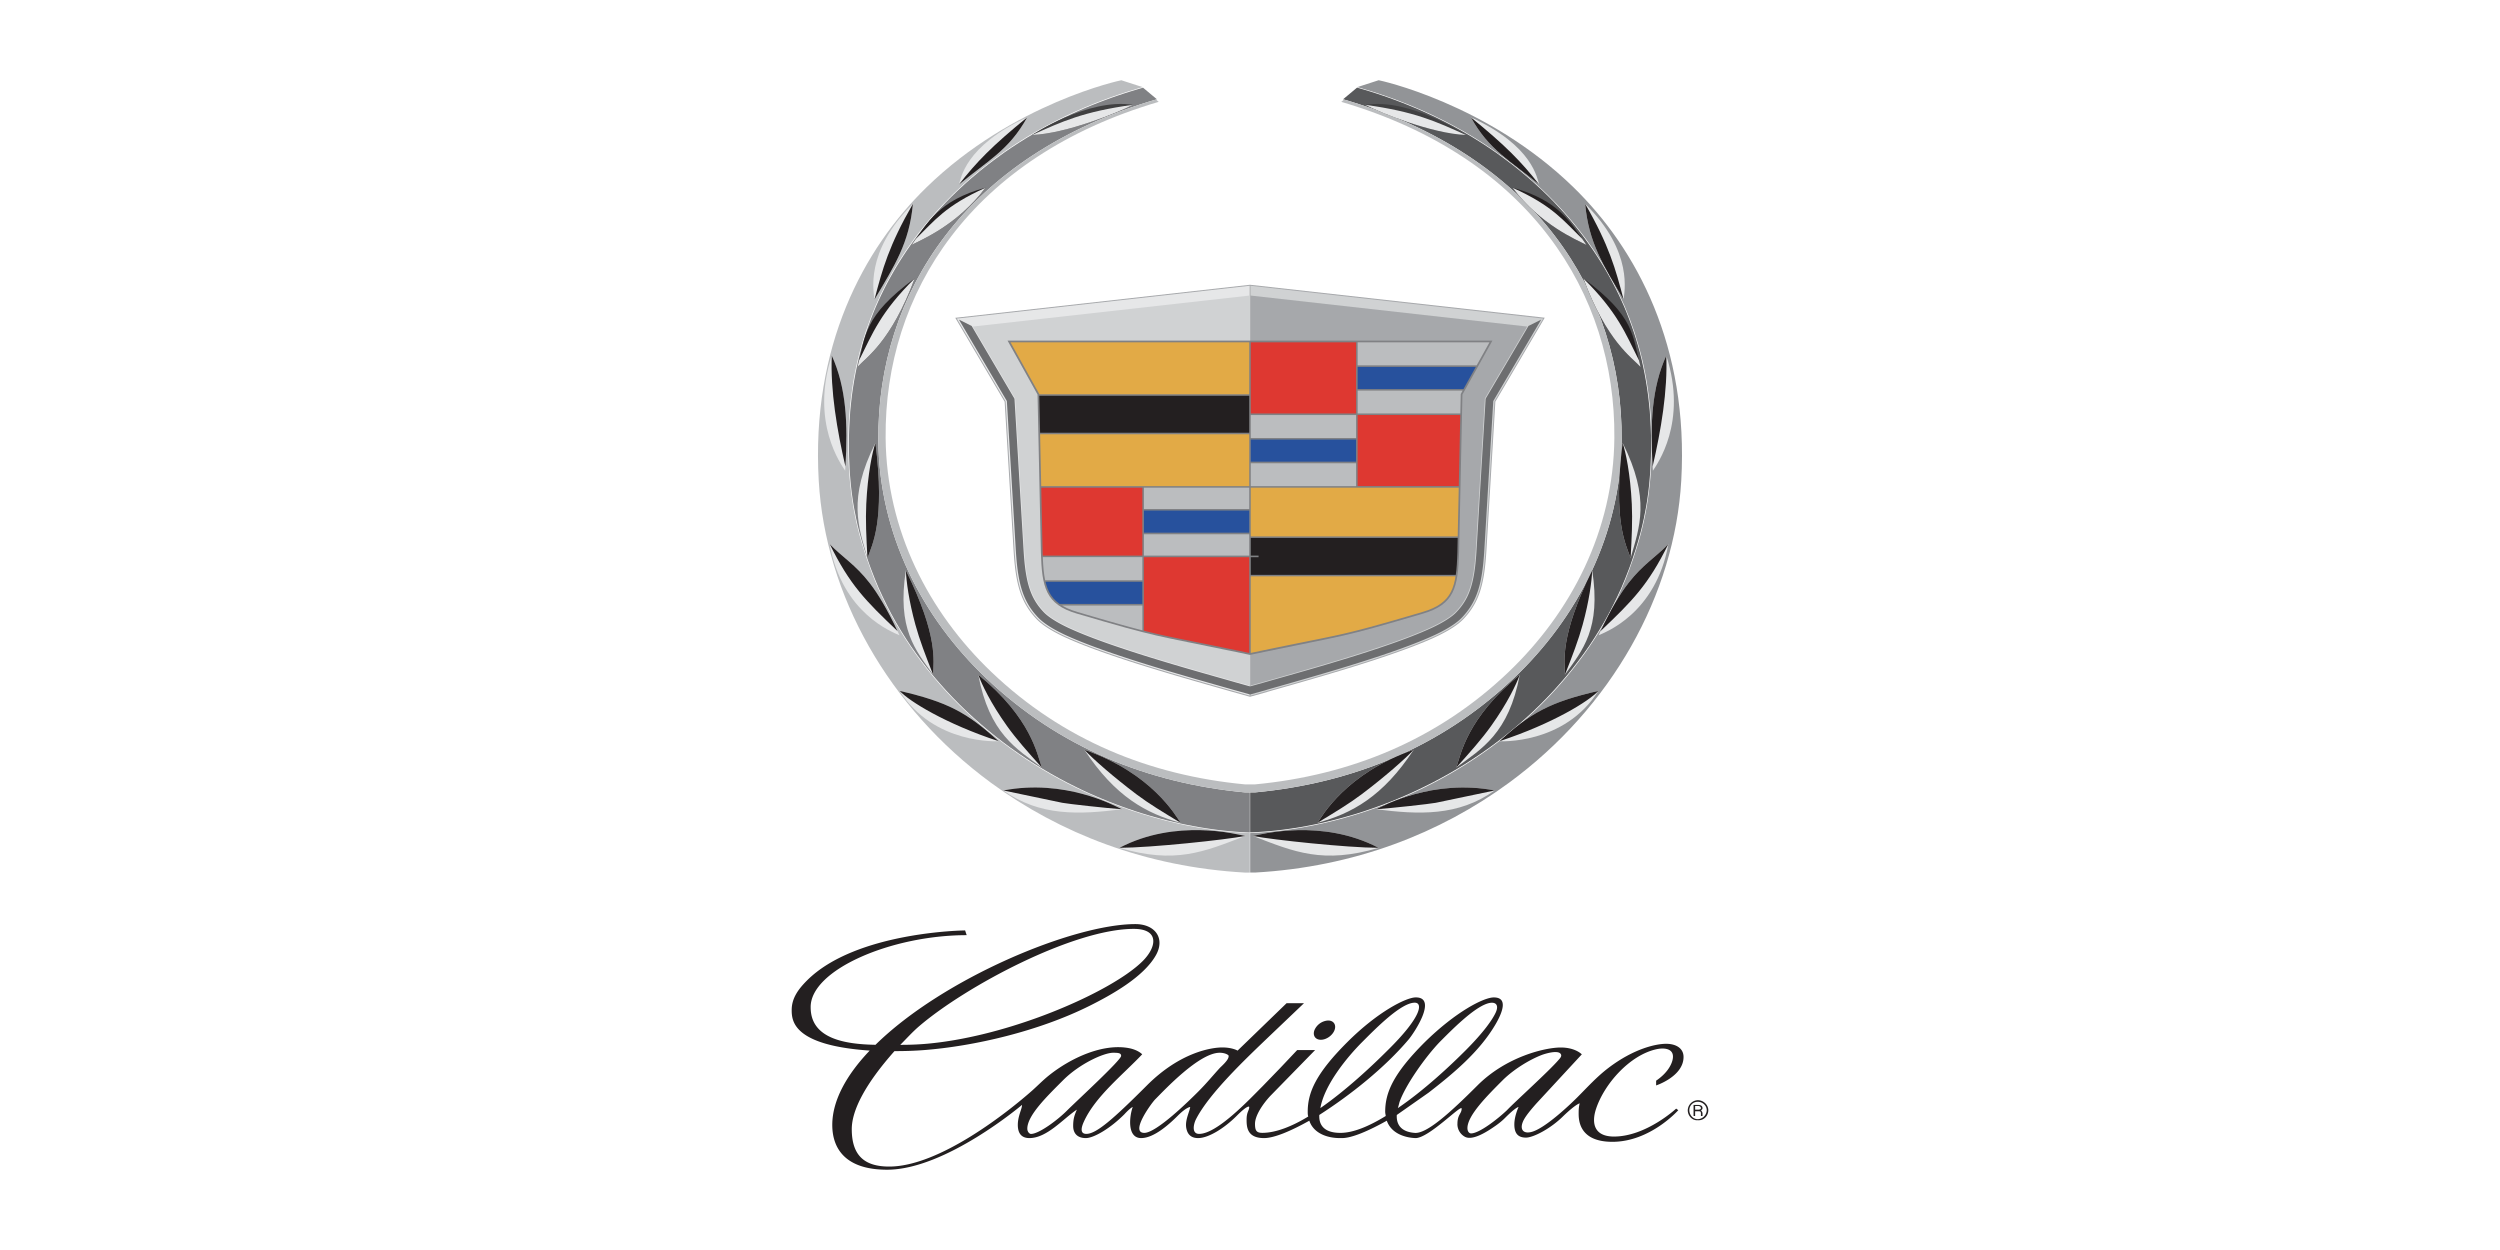 <svg xmlns="http://www.w3.org/2000/svg" viewBox="0 0 200 100" xmlns:v="https://vecta.io/nano"><style><![CDATA[.N{fill:#231f20}.O{fill:#e6e7e8}.P{fill:#bbbdbf}]]></style><g fill-rule="evenodd"><path d="M100.014 63.393h.385c7.767-.73 14.892-3.606 20.695-9.124 5.12-4.869 8.57-11.489 8.639-19.022.109-11.794-6.987-22.833-22.284-27.307l1.118-.933.167.049.439.13.46.14.473.151.488.163.5.174.508.187.531.2.536.213.549.227.558.242.563.257.579.272.577.288.593.305.59.322.592.34.6.357.6.376.606.395.606.415.597.435.217.161.216.164.223.166.214.169.216.172.216.174.21.177.214.18.217.183.216.185.214.188.21.191.209.194.216.197.208.2.21.203.21.206.206.209.211.213.203.215.207.219.202.222.203.225.201.228.201.232.194.235.196.239.196.242.193.246.196.249.187.253.188.256.285.401.284.407.274.415.271.422.265.43.256.437.251.444.244.452.237.46.23.468.221.476.216.484.203.493.195.502.189.51.179.519.17.528.159.537.153.547.139.556.124.565.118.575.106.585.097.595.084.605.069.615.063.626.041.636.035.646.023.657.006.668-.006.679-.007.348-.015.342-.014.337-.013.331-.021.327-.027.322-.027.317-.029.312-.035.309-.035.304-.043.301-.04.297-.049.294-.05.291-.054.289-.058.286-.054.284-.064.282-.06.28-.071.278-.068.277-.077.276-.076.275-.077.274-.085.274-.082.274-.091.274-.091.274-.091.275-.095.276-.099.277-.104.278-.279.714-.294.704-.32.695-.335.686-.348.676-.369.666-.39.656-.403.645-.417.635-.439.624-.454.613-.465.602-.48.591-.501.579-.508.568-.524.556-.536.544-.549.532-.565.52-.572.507-.584.494-.592.481-.606.468-.613.455-.626.441-.635.427-.639.414-.654.399-.656.385-.668.371-.67.356-.682.341-.515.25-.521.24-.524.231-.522.222-.521.213-.529.204-.524.195-.522.186-.522.177-.521.168-.522.159-.524.15-.515.142-.515.133-.515.124-.508.116-.509.107-.507.099-.502.09-.501.082-.495.073-.487.065-.487.057-.48.048-.482.041-.466.032-.468.024-.189.007v-3.208h0z" fill="#58595b"/><path d="M91.433 7.007l1.118.933c-15.296 4.475-22.393 15.513-22.284 27.307.07 7.533 3.519 14.153 8.639 19.022 5.803 5.518 12.928 8.394 20.695 9.124h.385v3.208l-.189-.007-.468-.024-.466-.032-.482-.041-.48-.048-.487-.057-.487-.065-.495-.073-.501-.082-.502-.09-.507-.099-.509-.107-.508-.116-.515-.124-.515-.133-.515-.142-.524-.15-.522-.159-.521-.168-.522-.177-.522-.186-.524-.195-.529-.204-.521-.213-.522-.222-.524-.231-.521-.24-.515-.25-.682-.341-.67-.356-.668-.371-.656-.385-.654-.399-.639-.414-.635-.427-.626-.441-.613-.455-.606-.468-.592-.481-.584-.494-.572-.507-.565-.52-.549-.532-.536-.544-.524-.556-.508-.568-.501-.579-.48-.591-.465-.602-.454-.613-.439-.624-.417-.635-.403-.645-.39-.656-.369-.666-.348-.676-.335-.686-.32-.695-.294-.704-.279-.714-.104-.278-.099-.277-.095-.276-.091-.275-.091-.274-.091-.274-.082-.274-.085-.274-.077-.274-.076-.275-.077-.276-.068-.277-.071-.278-.06-.28-.064-.282-.054-.284-.058-.286-.054-.289-.05-.291-.049-.294-.04-.297-.043-.301-.035-.304-.035-.309-.029-.312-.027-.317-.027-.322-.021-.327-.013-.331-.014-.337-.015-.342-.007-.348-.006-.679.006-.668.023-.657.035-.646.041-.636.063-.626.069-.615.084-.605.097-.595.106-.585.118-.575.124-.565.139-.556.153-.547.159-.537.17-.528.179-.519.189-.51.195-.502.203-.493.216-.484.221-.476.23-.468.237-.46.244-.452.251-.444.256-.437.265-.43.271-.422.274-.415.284-.407.285-.401.188-.256.187-.253.196-.249.193-.246.196-.242.196-.239.194-.235.201-.232.201-.228.203-.225.202-.222.207-.219.203-.215.211-.213.206-.209.21-.206.21-.203.208-.2.216-.197.209-.194.21-.191.214-.188.216-.185.217-.183.214-.18.21-.177.216-.174.216-.172.214-.169.223-.166.216-.164.217-.161.597-.435.606-.415.606-.395.6-.376.6-.357.592-.34.59-.322.593-.305.578-.288.579-.272.563-.257.558-.242.549-.227.536-.213.531-.2.508-.187.5-.174.488-.163.473-.151.46-.14.439-.13.167-.049h0z" fill="#808184"/><path d="M100.014 66.646h.024c4.21-.158 9.154-1.317 13.892-3.637 7.282-3.566 13.542-9.697 16.391-17.372 1.107-2.978 1.741-5.704 1.812-9.454.145-7.31-2.104-12.727-5.188-16.968-2.013-2.761-4.325-4.897-6.636-6.606-4.284-3.169-8.678-4.771-11.699-5.638l.016-.014 1.668-.539c.017-.005 8.662 1.82 15.59 8.571 5.055 4.926 9.23 12.75 8.617 23.463-.523 9.136-5.576 18.146-13.778 24.167-5.491 4.031-12.378 6.741-20.322 7.186h-.387v-3.16h0z" fill="#929497"/><path d="M89.706 6.419l1.668.539.016.014c-3.021.867-7.415 2.469-11.699 5.638-2.311 1.709-4.623 3.845-6.636 6.606-3.084 4.241-5.333 9.657-5.188 16.968.071 3.75.705 6.477 1.812 9.454 2.849 7.674 9.108 13.807 16.391 17.372 4.738 2.321 9.682 3.479 13.892 3.637.008 0 .016 0 .024 0v3.16h-.387c-7.944-.445-14.83-3.155-20.322-7.186-8.202-6.021-13.256-15.031-13.778-24.167-.613-10.713 3.562-18.537 8.617-23.463 6.927-6.75 15.572-8.576 15.59-8.571h0z" class="P"/><path d="M101.37 55.353l.291-.083.308-.088.328-.093.347-.099.363-.103.379-.108.394-.113.407-.117.419-.121.43-.125.439-.128.448-.131.455-.135.461-.138.465-.14.468-.143.47-.145.471-.147.471-.149.469-.151.466-.152.462-.154.457-.155.45-.156.442-.156.433-.157.424-.158.413-.158.4-.158.386-.158.372-.158.355-.158.19-.088.185-.089.179-.089.173-.09.168-.09.163-.091.156-.091.15-.091.144-.091.138-.092.132-.093.125-.093.119-.094.113-.096.107-.097.098-.097.118-.126.112-.125.108-.127.104-.13.099-.132.095-.135.092-.138.088-.141.083-.143.079-.147.075-.15.071-.153.067-.156.063-.16.058-.162.055-.166.051-.17.048-.173.044-.176.042-.181.038-.184.036-.189.033-.193.031-.198.028-.203.026-.208.024-.213.022-.22.02-.225.019-.231.017-.238.016-.244.713-11.877 3.95-6.713L100 22.781l-23.578 2.643 3.95 6.713.713 11.877.016.244.017.238.019.231.02.226.022.219.024.213.026.208.028.203.031.198.033.193.036.189.039.185.042.181.044.175.048.173.051.17.056.166.058.162.063.159.066.156.071.153.075.15.079.147.083.143.088.142.092.138.095.135.1.132.104.129.107.127.112.125.118.126.098.097.107.097.113.096.119.094.125.093.132.093.138.092.144.091.15.091.156.091.163.091.168.09.173.09.179.089.185.089.19.088.355.158.372.158.387.158.399.158.412.158.424.158.433.157.442.156.45.156.457.155.462.154.466.152.469.151.471.149.471.147.47.145.468.143.465.14.461.138.455.135.448.131.439.128.43.125.419.121.407.117.394.113.38.108.363.103.347.099.328.093.308.088.291.083 1.37.384 1.37-.384z" fill="#a6a8ab"/><path d="M92.475 7.962l.222.186C77.7 12.555 70.743 23.424 70.85 35.037c.068 7.418 3.451 13.936 8.47 18.731 5.689 5.434 12.675 8.265 20.289 8.984h.781c7.614-.719 14.6-3.551 20.289-8.984 5.019-4.794 8.402-11.313 8.47-18.731.107-11.613-6.85-22.482-21.847-26.888l.222-.186c15.243 4.489 22.316 15.51 22.207 27.284-.07 7.533-3.519 14.153-8.639 19.022-5.803 5.518-12.928 8.394-20.695 9.124h-.797c-7.767-.73-14.892-3.606-20.695-9.124-5.12-4.869-8.57-11.489-8.639-19.022-.109-11.774 6.964-22.795 22.207-27.284h0z" class="P"/><path d="M71.974 55.272c3.862.891 5.407 1.744 7.913 4.025.009.008-5.191.307-7.913-4.025h0zm-.015-4.448c-.543-.252-4.583-1.725-5.585-7.298 1.019 1.058 2.032 1.618 3.199 3.118.724.931 1.506 2.269 2.386 4.18h0zm-4.345-13.165c-.311-.493-2.806-3.853-1.072-9.213 1.208 2.672 1.301 5.664 1.072 9.213h0zm2.343-13.692c-.034-.517-.853-3.799 3.076-7.661-.283 3.135-1.471 4.94-3.076 7.661h0zm6.747-9.191c.175-.445.439-3.093 5.472-5.391-1.456 2.643-3.173 3.479-5.472 5.391h0z" class="O"/><path d="M82.565 10.8c-.007 0 4.44-2.971 8.066-2.416-1.163.616-5.32 2.306-8.066 2.416h0z" fill="#404041"/><path d="M68.596 29.362c.755-.816 2.69-2.026 4.586-7.095-4.131 3.056-3.925 4.558-4.586 7.095h0zm4.333-9.771c.789-.4 3.683-1.599 5.911-4.577-3.762 1.021-4.656 2.831-5.911 4.577h0z" class="N"/><path d="M69.397 44.649c.367-1.073 1.432-2.911.637-9.218-2.248 4.498-1.347 6.731-.637 9.218h0zm5.253 9.327c.016-1.067.445-3.035-2.183-8.347-.721 4.701.78 6.381 2.183 8.347h0zm8.696 7.428c-.373-1.03-.812-3.924-5.083-7.425.883 4.718 3.054 5.921 5.083 7.425h0zm11.099 4.418c-.37-.535-2.27-3.963-7.696-5.842 2.447 3.737 4.97 5.114 7.696 5.842h0zm-4.699-1.081c-.561-.29-4.57-2.451-9.475-1.504 2.924 2.089 6.1 1.931 9.475 1.504h0zm9.866 2.136c-.644-.134-5.535-1.42-10.059.951 4.452 1.309 6.731.337 10.059-.951h0z" class="O"/><path d="M99.612 66.877c-.644-.134-5.533-1.42-10.056.949 2.594-.013 8.44-.638 10.05-.947l.006-.002zm-9.866-2.136c-.562-.291-4.571-2.451-9.475-1.504l4.719.988c.515.096 3.481.422 4.756.515h0zm-17.772-9.469c3.861.891 5.406 1.743 7.911 4.024-4.274-1.41-7.157-3.204-7.911-4.024h0zm-5.595-11.741c1.017 1.055 2.029 1.615 3.194 3.114.68.876 1.414 2.111 2.23 3.844-2.564-2.429-3.817-3.697-5.424-6.958h0zm8.271 10.443c.017-1.067.444-3.036-2.181-8.343.039.882.236 2.426.766 4.356.331 1.204.817 2.481 1.415 3.987h0zm-5.252-9.326c.368-1.073 1.43-2.911.637-9.213-.243.711-.617 2.451-.734 4.893-.061 1.27 0 2.668.097 4.32h0zm13.948 16.756c-.373-1.03-.812-3.924-5.082-7.425.261.736.986 2.269 2.3 4.108.738 1.033 1.67 2.083 2.782 3.317h0zM66.543 28.447c1.169 2.585 1.293 5.471 1.092 8.871-.664-2.845-1.214-6.095-1.092-8.871h0z" class="N"/><path d="M68.596 29.362c.754-.816 2.69-2.026 4.585-7.094-2.734 2.7-3.382 4.413-4.455 6.562l-.131.532h0zm4.333-9.771c.788-.4 3.678-1.597 5.905-4.569-3.219 1.447-4.07 2.632-5.564 4.084l-.341.485h0z" class="O"/><path d="M94.445 65.822c-.37-.535-2.27-3.963-7.696-5.842.715.758 2.303 2.158 4.164 3.562.989.746 2.173 1.461 3.528 2.279l.004.001zM69.957 23.967c.646-2.459 1.15-4.315 3.075-7.659-.281 3.133-1.469 4.938-3.075 7.659h0zm6.747-9.191c1.411-1.81 2.676-3.114 5.469-5.386-1.455 2.639-3.172 3.475-5.469 5.386h0z" class="N"/><path d="M82.565 10.8c2.403-1.076 4.074-1.868 8.064-2.415-1.165.616-5.32 2.305-8.064 2.415h0zm45.306 44.472c-3.862.891-5.407 1.744-7.913 4.025-.009.008 5.191.307 7.913-4.025h0zm.015-4.448c.543-.252 4.583-1.725 5.585-7.298-1.019 1.058-2.032 1.618-3.199 3.118-.724.931-1.506 2.269-2.386 4.18h0zm4.345-13.165c.311-.493 2.806-3.853 1.072-9.213-1.208 2.672-1.301 5.664-1.072 9.213h0zm-2.343-13.692c.034-.517.853-3.799-3.076-7.661.283 3.135 1.471 4.94 3.076 7.661h0zm-6.746-9.191c-.175-.445-.439-3.093-5.472-5.391 1.456 2.643 3.173 3.479 5.472 5.391h0z" class="O"/><path d="M117.281 10.8c.007 0-4.44-2.971-8.066-2.416 1.163.616 5.32 2.306 8.066 2.416h0z" fill="#404041"/><path d="M131.249 29.362c-.755-.816-2.69-2.026-4.586-7.095 4.131 3.056 3.925 4.558 4.586 7.095h0zm-4.333-9.771c-.789-.4-3.683-1.599-5.911-4.577 3.762 1.021 4.656 2.831 5.911 4.577h0z" class="N"/><path d="M130.448 44.649c-.367-1.073-1.432-2.911-.637-9.218 2.248 4.498 1.347 6.731.637 9.218h0zm-5.253 9.327c-.016-1.067-.445-3.035 2.183-8.347.721 4.701-.78 6.381-2.183 8.347h0zm-8.696 7.428c.373-1.03.812-3.924 5.083-7.425-.883 4.718-3.054 5.921-5.083 7.425h0zM105.4 65.822c.37-.535 2.27-3.963 7.696-5.842-2.447 3.737-4.97 5.114-7.696 5.842h0zm4.699-1.081c.561-.29 4.57-2.451 9.475-1.504-2.924 2.089-6.1 1.931-9.475 1.504h0zm-9.866 2.136c.644-.134 5.535-1.42 10.059.951-4.452 1.309-6.731.337-10.059-.951h0z" class="O"/><path d="M100.233 66.877c.644-.134 5.533-1.42 10.056.949-2.594-.013-8.44-.638-10.05-.947l-.006-.002zm9.867-2.136c.562-.291 4.571-2.451 9.475-1.504l-4.719.988c-.515.096-3.481.422-4.756.515h0zm17.771-9.469c-3.861.891-5.406 1.743-7.911 4.024 4.274-1.41 7.157-3.204 7.911-4.024h0zm5.595-11.741c-1.017 1.055-2.029 1.615-3.194 3.114-.68.876-1.414 2.111-2.23 3.844 2.564-2.429 3.817-3.697 5.424-6.958h0zm-8.271 10.443c-.017-1.067-.444-3.036 2.181-8.343-.039.882-.236 2.426-.766 4.356-.331 1.204-.817 2.481-1.415 3.987h0zm5.252-9.326c-.368-1.073-1.43-2.911-.637-9.213.243.711.617 2.451.734 4.893.061 1.27 0 2.668-.097 4.32h0zm-13.948 16.756c.373-1.03.812-3.924 5.083-7.425-.261.736-.986 2.269-2.3 4.108-.738 1.033-1.67 2.083-2.782 3.317h0zm16.803-32.957c-1.169 2.585-1.293 5.471-1.092 8.871.664-2.845 1.214-6.095 1.092-8.871h0z" class="N"/><path d="M131.249 29.362c-.754-.816-2.69-2.026-4.585-7.094 2.734 2.7 3.382 4.413 4.455 6.562l.131.532h0zm-4.333-9.771c-.788-.4-3.678-1.597-5.905-4.569 3.219 1.447 4.07 2.632 5.564 4.084l.341.485h0z" class="O"/><path d="M105.4 65.822c.37-.535 2.27-3.963 7.696-5.842-.715.758-2.303 2.158-4.164 3.562-.989.746-2.173 1.461-3.528 2.279l-.004.001zm24.488-41.855c-.646-2.459-1.15-4.315-3.075-7.659.281 3.133 1.469 4.938 3.075 7.659h0zm-6.746-9.191c-1.411-1.81-2.676-3.114-5.469-5.386 1.455 2.639 3.172 3.475 5.469 5.386h0z" class="N"/><path d="M117.281 10.8c-2.403-1.076-4.074-1.868-8.064-2.415 1.165.616 5.32 2.305 8.064 2.415h0zM99.969 22.862L76.55 25.487l3.899 6.626.714 11.895.016.243.017.237.019.231.02.225.022.219.024.212.026.207.028.202.031.197.033.192.036.187.038.183.042.179.044.174.047.171.051.168.055.164.058.16.062.157.066.154.07.151.074.148.078.145.082.141.086.14.09.136.094.133.098.13.102.128.106.125.111.123.117.124.096.094.105.095.111.094.117.092.124.092.13.091.136.091.142.091.149.09.154.09.161.09.167.089.172.089.178.089.184.088.189.087.354.157.371.158.386.158.399.158.412.158.423.157.433.157.442.156.45.156.456.155.461.154.466.152.469.151.471.149.471.147.47.145.468.143.465.14.46.138.455.134.448.131.439.128.43.125.419.12.407.117.394.113.38.108.363.103.347.099.328.093.308.088.291.083 1.318.369V22.862z" class="O"/><path d="M101.349 55.278l.29-.083.308-.088.328-.093.347-.099.363-.103.38-.108.394-.113.407-.117.419-.12.43-.125.439-.128.448-.131.455-.134.46-.138.465-.14.468-.143.47-.145.471-.147.471-.149.469-.151.466-.152.462-.154.456-.155.45-.156.442-.156.433-.157.423-.157.412-.158.399-.158.386-.158.371-.158.354-.157.189-.087.184-.088.178-.089.172-.089.167-.089.161-.09.154-.09.149-.09.142-.091.136-.091.13-.091.124-.092.117-.092.111-.094.105-.095.096-.094.117-.124.111-.123.106-.126.102-.128.098-.13.094-.133.09-.136.086-.139.082-.141.078-.145.074-.148.07-.151.066-.154.062-.158.058-.16.055-.164.051-.168.047-.171.044-.174.041-.179.038-.183.036-.187.033-.192.031-.197.028-.202.026-.207.024-.212.022-.219.02-.225.019-.231.017-.237.016-.243.715-11.895 3.899-6.626-23.419-2.625v32.785l1.318-.369zm-1.38-31.636l-22.145 2.482 3.387 5.756.725 12.08c.155 2.584.524 3.856 1.621 4.992.37.384 1.111.848 2.081 1.289 3.568 1.621 10.26 3.436 13.224 4.292l1.107.31v-31.2h0z" fill="#d0d2d3"/><path d="M101.138 54.533c2.964-.856 9.656-2.671 13.224-4.292.97-.44 1.71-.905 2.081-1.289 1.096-1.136 1.465-2.408 1.621-4.992l.726-12.08 3.387-5.756-22.145-2.482v31.2l1.107-.31h0z" fill="#a6a8ab"/><path d="M100 52.393l-1.106-.231c-6.711-1.4-5.941-1.069-12.735-3.07-2.528-.744-2.803-2.113-2.889-4.895l-.268-12.636-2.397-4.311h38.788l-2.397 4.311-.268 12.636c-.086 2.782-.361 4.151-2.889 4.895-6.794 2.001-6.024 1.67-12.735 3.07l-1.106.231h0z" fill="#808184"/><path d="M116.614 43.035l-.024 1.158-.019.503-.026.47-.036.438-.047.384h-16.399v-1.415h.622v-.123h-.622v-1.415h16.552zm-33.406-8.417l-.063-2.954h16.793v2.954h-16.73z" class="N"/><path d="M116.441 46.112l-.048.274-.084.347-.105.319-.129.292-.155.268-.185.246-.218.225-.254.207-.296.19-.34.174-.388.159-.441.144-.613.18-.573.168-.535.156-.498.144-.465.134-.435.123-.407.114-.381.106-.359.098-.34.091-.323.085-.309.079-.298.075-.289.071-.283.068-.28.065-.28.063-.283.062-.288.062-.296.062-.307.064-.32.066-.337.069-.356.072-.378.076-.402.081-.43.087-.46.093-.493.1-.528.108-.567.117-.608.126-1.015.212v-6.125h16.379zm.258-7.099l-.083 3.898h-16.554v-3.898h16.637zM83.142 31.54v-.018l-2.299-4.134h19.095v4.152H83.142zm.156 7.349l-.088-4.146h16.728v4.146h-16.64z" fill="#e2aa46"/><path d="M100.062 36.934v-1.772h8.425v1.772h-8.425zm18.002-7.58l-.985 1.772h-8.468v-1.772h9.453zm-18.126 11.49v1.772h-8.425v-1.772h8.425zm-15.163 7.472l-.039-.025-.254-.207-.218-.225-.184-.246-.155-.268-.129-.292-.105-.319-.046-.19h7.744v1.772h-6.614z" fill="#27519d"/><path d="M100.062 35.038v-1.835h8.425v1.835h-8.425zm8.425 3.851h-8.425v-1.83h8.425v1.83zm8.523-7.639l-.151.273-.033 1.556h-8.214V31.25h8.399zm-8.399-3.862h10.546l-1.024 1.841h-9.522v-1.841zm-8.673 15.353v1.709h-8.425v-1.709h8.425zm-8.425-3.728h8.425v1.708h-8.425v-1.708zm-7.898 7.406l-.008-.033-.066-.377-.049-.406-.036-.438-.026-.47-.005-.122h7.964v1.846h-7.774zm7.774 4.006l-.257-.066-.323-.085-.34-.091-.359-.098-.381-.106-.407-.114-.435-.123-.465-.134-.498-.144-.535-.156-.573-.168-.613-.18-.441-.144-.388-.159-.34-.174-.064-.041h6.422v1.985z" class="P"/><path d="M116.822 33.202l-.121 5.686h-8.091v-5.686h8.212zm-16.76-5.814h8.425v5.69h-8.425v-5.69zM83.42 44.449l-.01-.257-.11-5.18h8.088v5.437H83.42zm16.518 7.788l-1.015-.212-.608-.126-.567-.117-.528-.108-.493-.1-.46-.093-.43-.087-.402-.081-.378-.076-.356-.072-.337-.069-.32-.066-.307-.064-.296-.062-.288-.062-.283-.062-.28-.063-.28-.065-.283-.068-.289-.071-.225-.056v-5.883h8.425v7.664z" fill="#de3831"/><path d="M101.324 55.189l.29-.083.308-.088.328-.093.347-.099.363-.103.38-.108.394-.113.407-.117.419-.121.43-.125.439-.128.448-.131.454-.134.46-.137.465-.14.468-.143.469-.145.47-.147.47-.149.468-.151.465-.152.461-.153.455-.154.449-.156.441-.156.432-.157.422-.157.411-.158.398-.157.384-.157.37-.157.353-.157.188-.087.183-.088.176-.088.171-.088.165-.089.16-.089.153-.089.147-.089.141-.09.134-.089.128-.09.122-.091.115-.09.109-.092.102-.093.093-.092.115-.122.109-.122.104-.124.101-.126.096-.128.093-.131.089-.134.085-.137.08-.139.077-.142.072-.145.069-.149.064-.151.061-.155.057-.158.054-.161.05-.166.047-.169.044-.172.041-.177.038-.181.035-.186.032-.19.031-.195.028-.201.026-.206.024-.211.022-.218.02-.224.019-.23.017-.236.016-.243.716-11.917 3.836-6.518-1.019.51-3.426 5.822-.725 12.065-.015.239-.016.231-.018.225-.019.217-.021.211-.023.204-.025.198-.026.191-.029.186-.031.18-.033.175-.035.169-.038.164-.04.159-.043.155-.045.151-.049.146-.051.143-.054.139-.057.134-.061.132-.064.128-.067.125-.071.122-.075.12-.078.118-.082.116-.085.113-.089.112-.094.111-.098.109-.102.108-.075.075-.084.076-.092.078-.1.078-.108.08-.115.081-.123.082-.13.083-.136.083-.143.083-.151.084-.156.084-.163.084-.168.084-.174.084-.18.083-.345.153-.361.154-.377.154-.391.155-.405.155-.417.155-.427.155-.437.155-.446.154-.452.153-.458.153-.462.151-.466.15-.467.148-.468.146-.468.144-.466.142-.463.14-.459.137-.453.134-.447.131-.438.128-.429.124-.418.12-.406.116-.393.112-.379.108-.363.103-.347.099-.328.093-.309.088-.289.083-1.155.323-1.155-.323-.289-.083-.309-.088-.328-.093-.347-.099-.363-.103-.379-.108-.393-.112-.407-.116-.418-.12-.429-.124-.438-.128-.446-.131-.453-.134-.459-.137-.463-.14-.466-.142-.468-.144-.468-.146-.467-.148-.466-.15-.462-.151-.458-.153-.452-.153-.446-.154-.437-.155-.427-.155-.417-.155-.405-.155-.391-.155-.377-.154-.361-.154-.344-.153-.18-.083-.174-.084-.169-.084-.163-.084-.156-.084-.151-.084-.143-.083-.136-.083-.13-.083-.123-.082-.115-.081-.108-.08-.1-.078-.092-.078-.084-.076-.076-.075-.102-.108-.098-.109-.094-.111-.09-.112-.085-.113-.082-.116-.078-.118-.075-.121-.071-.122-.067-.125-.064-.128-.061-.132-.057-.135-.054-.138-.051-.142-.049-.146-.045-.151-.043-.155-.04-.159-.038-.165-.035-.169-.033-.174-.031-.18-.029-.186-.026-.191-.025-.198-.023-.204-.021-.211-.019-.217-.018-.224-.016-.231-.015-.239-.724-12.065-3.426-5.822-1.019-.51 3.836 6.518.715 11.917.016.243.017.236.019.23.02.224.022.218.024.211.026.206.028.201.031.195.032.19.035.186.038.181.041.177.043.172.047.169.05.166.054.162.057.158.061.155.064.151.069.149.072.145.077.142.08.139.085.137.089.134.092.13.096.128.101.126.104.123.109.122.115.122.093.092.102.093.109.092.115.09.122.091.128.09.134.089.141.09.147.089.153.089.16.089.165.089.171.088.177.088.183.088.188.087.353.157.37.157.385.157.398.157.411.158.422.157.432.157.441.156.449.156.455.154.461.153.465.152.468.151.47.149.47.147.469.145.468.143.465.14.46.137.454.134.448.131.439.128.43.125.419.121.407.117.394.113.38.108.363.103.347.099.328.093.308.088.29.083 1.324.371 1.324-.371z" fill="#6d6e70"/><path d="M105.668 83.182c.442 0 .933-.346 1.093-.771s-.07-.771-.512-.771a1.27 1.27 0 0 0-1.093.771c-.16.425.07.771.512.771h0zm10.925 6.731a1.15 1.15 0 0 0 .595 1.027c.657.362 1.913-.503 2.434-.863.275-.19.539-.402.766-.628h0c.928-.928 1.096-.885 1.096-.885s-.337.717-.337 1.391c0 .717.295 1.054.928 1.054.59 0 1.982-.717 2.994-1.729 1.012-.97 1.307-1.012 1.307-1.012s-.084.253-.084.717-.084 2.361 2.699 2.361c3.036 0 5.271-2.53 5.271-2.53l-.169-.127s-2.403 2.235-4.976 2.235c-1.553 0-1.834-1.026-1.424-2.243.668-1.984 2.674-4.249 4.788-4.735.741-.17 1.559-.033 1.311.895-.118.442-.479 1.054-1.302 1.614v.38s2.193-.717 2.193-2.277c0-.717-.633-1.054-1.392-1.054-.788 0-2.55.362-4.608 1.923-.941.714-1.69 1.551-2.518 2.379-.611.611-2.504 2.4-3.576 2.73-.659.202-1.008-.11-.782-.734.118-.326.415-.749 1.111-1.532l3.626-3.922s-.506-.548-1.687-.548c-1.223 0-4.343.717-6.662 3.036-2.151 2.15-4.048 3.879-5.018 3.795-1.139-.084-1.476-.717-1.434-1.434l2.547-1.786c1.967-1.525 4.039-3.245 5.323-5.416.63-1.065 1.023-2.201-.111-2.201-.801 0-3.036 1.139-5.524 3.584-2.488 2.488-3.163 4.006-3.163 5.566 0 .126.042.253.042.337-1.307.801-2.572 1.349-3.626 1.349-1.349 0-1.729-.675-1.687-1.434 2.49-1.596 5.231-3.769 7.156-6.05.402-.476 2.338-3.354.561-3.354-.759 0-3.036 1.139-5.482 3.584-2.488 2.488-3.162 4.006-3.162 5.566 0 .126 0 .253.042.379-1.307.801-2.614 1.307-3.669 1.307-.464 0-.59-.169-.59-.717 0-.675.633-1.602 1.223-2.235l3.584-3.669h-1.434l-1.358 1.436-1.425 1.473c-1.116 1.116-3.631 3.795-5.06 3.795-.621 0-.443-.796-.252-1.171 1.063-2.091 4.085-4.933 5.854-6.628l2.789-2.658h-1.392l-3.922 3.795s-.422-.253-1.223-.253-3.331.337-6.03 3.036-4.048 3.879-4.849 3.879c-.508 0-.414-.49-.205-.957.91-2.033 3.171-3.809 4.675-5.41 0 0-.321-.348-1.049-.49-2.09-.405-4.651.777-6.404 2.174-.48.382-.904.823-1.362 1.229-1.82 1.609-7.371 6.068-11.425 6.068-1.982 0-2.994-.886-2.994-2.994 0-1.518 1.096-3.626 3.416-6.241.77 0 1.538-.021 2.306-.079 4.065-.308 9.243-1.515 13.311-3.549 1.749-.874 4.313-2.298 5.298-4.044.757-1.344-.055-2.49-1.643-2.49-4.976 0-15.391 4.343-20.789 9.656-2.488-.042-5.187-.506-5.187-2.994-.042-2.994 6.452-5.777 12.481-5.777l-.126-.379s-8.729.084-12.65 4.006c-.717.717-1.223 1.434-1.223 2.361 0 .886.127 2.825 6.241 3.247-1.813 1.898-2.994 3.964-2.994 5.946 0 1.855 1.012 3.584 4.385 3.584 4.681 0 10.795-5.187 10.795-5.187 0 .337-.337.885-.337 1.602 0 .675.295 1.054.928 1.054 1.404 0 2.698-1.546 3.795-2.277-.158.385-.295.675-.295 1.307 0 .59.337.97 1.012.97.633 0 1.94-.759 3.078-1.898.506-.548.675-.59.675-.59-.262.721-.477 2.488.675 2.488.633 0 1.56-.422 2.91-1.771.717-.717 1.012-.717 1.012-.717-.011.084-.037.182-.07.288-.171.539-.384 1.062-.182 1.625.111.311.358.575.885.575.843 0 2.108-.801 3.078-1.771s1.012-.717 1.012-.717c0 .295-.211.38-.211 1.012 0 .59.042 1.476 1.392 1.476.843 0 2.193-.59 3.626-1.392.337 1.012 1.434 1.392 2.446 1.392h.169c.801 0 2.151-.59 3.584-1.392.337.97 1.349 1.349 2.277 1.392 1.054.042 3.711-2.741 3.711-2.361 0 .422-.337.464-.337 1.223h0zM90.702 74.311c2.065 0 1.842 1.447.717 2.572-.332.332-.77.686-1.296 1.051-3.308 2.294-10.099 5.027-15.912 5.561-.729.067-1.457.093-2.189.093.506-.506.969-1.029 1.516-1.496 3.755-3.214 12.357-7.781 17.164-7.781h0zm-5.355 14.548c-.759.759-2.235 1.855-2.867 1.855-.126 0-.295-.169-.295-.422 0-1.054 1.56-2.572 2.867-3.879s3.247-2.193 4.006-2.193c.464 0 .632.042.632.253 0 .337-3.542 3.584-4.343 4.386h0zm6.199 1.771c-1.193 0 .629-2.457.886-2.699.717-.717 3.5-3.711 5.144-3.711.422 0 .717.169.717.253 0 .169-.084.38-.675.928-.548.59-1.054 1.223-1.771 1.94s-3.331 3.289-4.301 3.289h0zm17.457-7.295c1.054-1.054 3.078-3.12 4.175-3.12.665 0 .578 1.119-2.193 3.837-1.223 1.223-3.289 3.163-5.355 4.596.322-1.85 2.109-4.049 3.373-5.313h0zm2.952 4.849c.464-1.349 2.066-3.626 3.247-4.849.939-.939 2.647-2.68 3.784-3.05.62-.202.987.061.657.749-.259.541-.91 1.51-2.417 3.018-1.223 1.223-3.289 3.163-5.397 4.596.042-.127.084-.295.127-.464h0zm8.307-1.813c.927-.897 2.173-1.625 3.075-1.972.232-.089 1.255-.413 1.507-.101.146.181-.038.357-.155.493-.78.909-3.484 3.343-4.132 4.026-.801.759-2.235 1.855-2.867 1.855-.169 0-.295-.169-.295-.422 0-1.012 1.56-2.572 2.867-3.879h0zm15.56 3.247c.464.042.843-.337.843-.801 0-.422-.38-.801-.843-.801a.83.83 0 0 0-.801.801c0 .464.379.843.801.801h0zm0-1.476c.38 0 .717.295.717.675a.74.74 0 0 1-.717.717c-.38 0-.675-.337-.675-.717s.295-.675.675-.675h0zm-.211.759h.211c.211 0 .253 0 .253.211v.169h.126v-.084-.042-.042-.042c0-.084-.042-.126-.084-.211l-.042-.042c.084-.042.126-.084.126-.169 0-.169-.126-.253-.337-.253h-.38v.885h.127v-.379h0zm0-.422h.253c.126 0 .211.084.211.169s-.084.127-.253.127h-.211v-.295h0z" class="N"/></g></svg>